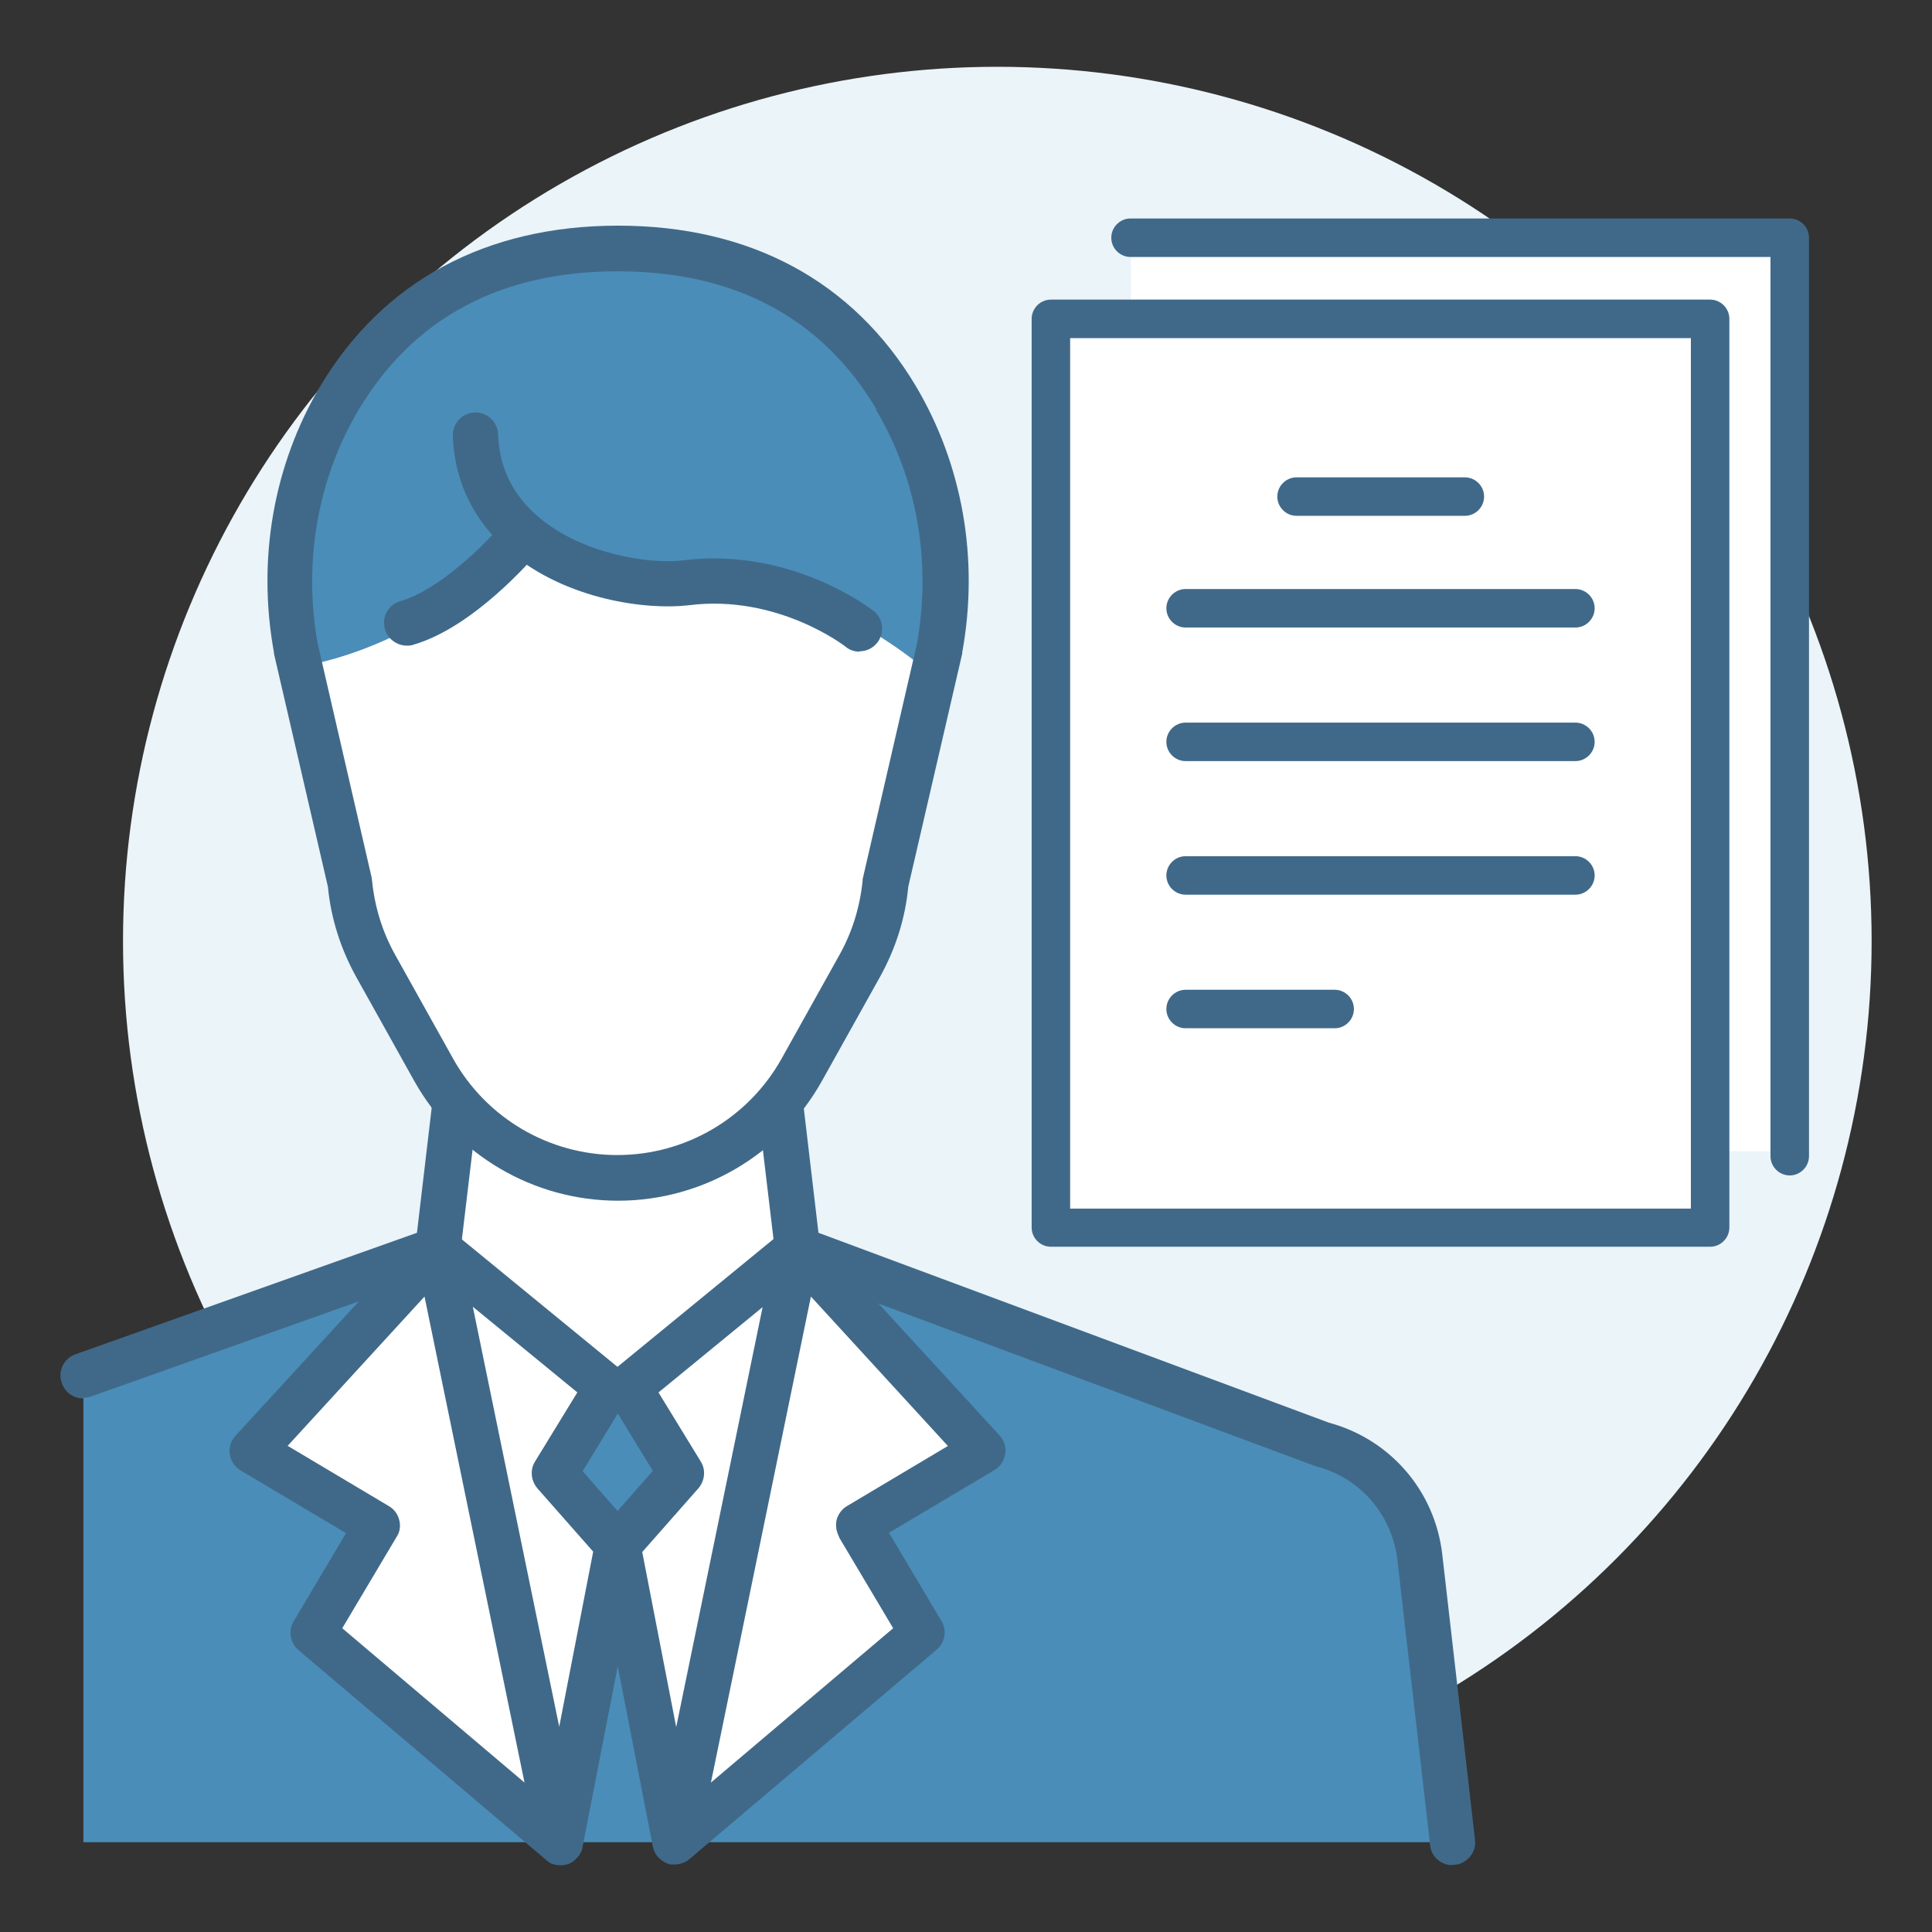 <?xml version="1.0" encoding="UTF-8"?> <svg xmlns="http://www.w3.org/2000/svg" id="Warstwa_1" data-name="Warstwa 1" version="1.1" viewBox="0 0 512 512"><rect x="0" y="0" width="512" height="512" fill="#333333" stroke="none"/><defs><style> .cls-1 { fill: #4a8db8; } .cls-1, .cls-2, .cls-3, .cls-4 { stroke-width: 0px; } .cls-2 { fill: #406989; } .cls-3 { fill: #eaf4f9; } .cls-4 { fill: #fff; } </style></defs><circle class="cls-3" cx="264.3" cy="249.4" r="231.7"></circle><path class="cls-4" d="M92.8,234c.7,7.7,3.1,15.2,6.8,22l15.4,27.6c9.9,17.7,28.5,28.6,48.7,28.6h0c20.2,0,38.9-10.9,48.7-28.6l15.4-27.6c3.8-6.8,6.1-14.3,6.8-22l14.3-62.2c4.2-22.8.3-46.5-11.6-66.4-12.2-20.4-34.1-39.6-73.7-39.6s-61.5,19.2-73.7,39.6c-11.9,19.9-15.7,43.6-11.6,66.4l14.3,62.2Z"></path><path class="cls-4" d="M208,297.4l3.4,33.5-50.6,36.7-44.8-36.7,4.6-38.5s19.1,19.7,43.1,19.7,44.2-14.7,44.2-14.7Z"></path><path class="cls-1" d="M247.3,179.2s-30.2-28.2-65.6-24.9c-35.4,3.3-40.8-13.5-40.8-13.5,0,0-23.3,29-61.4,35.9,0,0-17.4-111,84.2-111,101.6,0,86.1,102.8,83.6,113.4Z"></path><polygon class="cls-1" points="22.1 488.2 22.1 364.4 116.1 330.9 160.9 367.6 211.4 330.9 362.8 388.8 375.3 407.5 384.3 488.2 22.1 488.2"></polygon><polygon class="cls-4" points="211.4 330.9 179.9 484 244.5 432.7 227.6 404.2 260.6 384.6 211.4 330.9"></polygon><polygon class="cls-4" points="211.4 330.9 166.6 367.6 180.6 390.4 163.7 409.5 179.9 484 211.4 330.9"></polygon><polygon class="cls-4" points="114.7 330.9 146.2 484 81.6 432.7 98.6 404.2 65.5 384.6 114.7 330.9"></polygon><polygon class="cls-4" points="114.7 330.9 159.5 367.6 145.6 390.4 162.4 409.5 146.2 484 114.7 330.9"></polygon><path class="cls-2" d="M109.8,286.5l-15.4-27.6c-4.1-7.4-6.7-15.5-7.5-23.9l-14.3-61.8c0,0,0-.2,0-.3-4.5-24.7-.1-49.7,12.3-70.6,16.6-27.8,43.9-42.5,78.9-42.5s62.3,14.7,78.9,42.5c12.4,20.9,16.8,45.9,12.3,70.6,0,0,0,.2,0,.3l-14.3,61.8c-.8,8.5-3.4,16.5-7.5,23.9l-15.4,27.6c-10.9,19.5-31.6,31.7-54,31.7s-43-12.1-54-31.7ZM232.3,108.5c-14.5-24.3-37.6-36.6-68.6-36.6-31,0-54,12.3-68.6,36.6-10.9,18.3-14.8,40.4-10.9,62.1l14.3,62c0,.3.1.5.1.8.7,6.9,2.7,13.5,6.1,19.6l15.4,27.6c8.8,15.7,25.4,25.5,43.5,25.5s34.7-9.8,43.5-25.5l15.4-27.6c3.4-6.1,5.4-12.7,6.1-19.6,0-.3,0-.5.1-.8l14.3-62c3.9-21.8,0-43.8-10.9-62.1Z"></path><path class="cls-2" d="M227.8,172.6c1.8,0,3.5-.8,4.7-2.3,2-2.6,1.6-6.4-1-8.4-.9-.7-22.1-17-50.5-13.4-9,1.1-26.8-1.7-38.3-11.5-6.8-5.8-10.4-13.1-10.7-21.9-.1-3.3-2.9-5.9-6.2-5.8-3.3.1-5.9,2.9-5.8,6.2.4,12.1,5.6,22.7,14.9,30.6,15.2,13,36.8,15.6,47.6,14.3,23.5-3,41.4,10.8,41.6,11,1.1.9,2.4,1.3,3.7,1.3Z"></path><path class="cls-2" d="M107.8,171.1c.5,0,1.1,0,1.6-.2,16.2-4.6,32-23.2,32.7-24,2.1-2.5,1.8-6.3-.7-8.5-2.5-2.1-6.3-1.8-8.5.7h0c-3.9,4.6-16.3,17.2-26.8,20.2-3.2.9-5,4.2-4.1,7.4.7,2.6,3.2,4.4,5.8,4.4Z"></path><path class="cls-2" d="M384.9,494.2c.2,0,.5,0,.7,0,3.3-.4,5.7-3.4,5.3-6.6l-8.7-75.8c-2-16.8-13.8-30.4-30.1-34.8l-135.2-50.3-4.1-34.8c-.4-3.3-3.4-5.6-6.7-5.3-3.3.4-5.6,3.4-5.3,6.7l4.6,38.5c.3,2.2,1.8,4.1,3.9,4.9l138.9,51.7c.2,0,.4.1.6.2,11.6,3,20,12.7,21.5,24.6l8.7,75.8c.3,3.1,2.9,5.3,6,5.3Z"></path><path class="cls-2" d="M22.1,370.4c.7,0,1.3-.1,2-.3l94-33.4c2.1-.8,3.7-2.7,3.9-4.9l4.6-38.5c.4-3.3-2-6.3-5.3-6.7-3.3-.4-6.3,2-6.7,5.3l-4.1,34.8-90.5,32.2c-3.1,1.1-4.8,4.5-3.6,7.7.9,2.5,3.2,4,5.7,4Z"></path><path class="cls-2" d="M178.1,494.1c-.2,0-.3,0-.5,0-1.4-.4-2.6-1.2-3.5-2.3-.1-.2-.3-.4-.4-.6-.3-.6-.6-1.2-.7-1.9l-15.3-78.6c-.4-1.8.2-3.7,1.4-5.1l13.9-15.8-11.6-19c-1.6-2.6-1-5.9,1.3-7.8l44.8-36.7c1.1-.9,2.5-1.4,3.8-1.4.3,0,.7,0,1,0,0,0,0,0,0,0,1.1.2,2.2.7,3,1.5.1.1.3.3.4.4l49.2,53.6c1.2,1.3,1.8,3.1,1.5,4.9-.3,1.8-1.3,3.4-2.9,4.3l-27.9,16.6,13.9,23.4c1.5,2.5,1,5.7-1.3,7.6l-65.4,55.4c-.2.1-.3.3-.5.4,0,0,0,0,0,0,0,0,0,0,0,0-.1.1-.3.2-.5.3-.9.5-1.9.8-2.9.8s-.6,0-.9,0ZM222.4,407.3c-.8-1.4-1-3-.7-4.5.4-1.5,1.4-2.9,2.8-3.7l26.7-15.9-36.3-39.6-26.5,128.8,48.3-40.9-14.4-24.2ZM174.5,369l11.2,18.3c1.4,2.2,1.1,5.1-.6,7.1l-14.9,16.9,9,46.4,22.9-111.3-27.7,22.7Z"></path><path class="cls-2" d="M145.6,493.5c-.3-.1-.5-.3-.8-.5-.1,0-.2-.2-.3-.3l-65.4-55.4c-2.2-1.9-2.8-5.1-1.3-7.6l13.9-23.4-27.9-16.6c-1.6-.9-2.6-2.5-2.9-4.3s.3-3.6,1.5-4.9l49.2-53.6c.1-.1.3-.3.4-.4.9-.8,1.9-1.3,3.1-1.5,0,0,0,0,0,0,.3,0,.7,0,1,0h0c1.4,0,2.7.5,3.8,1.4l44.8,36.7c2.3,1.9,2.9,5.2,1.3,7.8l-11.6,19,13.9,15.8c1.2,1.4,1.7,3.3,1.4,5.1l-15.3,78.6c-.1.7-.3,1.3-.7,1.9-.1.2-.2.4-.4.6-.8,1.1-2,2-3.5,2.3-.2,0-.4,0-.5.1-.3,0-.6,0-.9,0-1,0-2-.2-2.8-.7ZM76.3,383.2l26.7,15.9c1.4.8,2.4,2.1,2.8,3.7.4,1.5.2,3.2-.7,4.5l-14.4,24.2,48.3,40.9-26.5-128.8-36.3,39.6ZM142.4,394.4c-1.7-2-2-4.9-.6-7.1l11.2-18.3-27.7-22.7,22.9,111.3,9-46.4-14.9-16.9Z"></path><rect class="cls-4" x="299.7" y="64.3" width="174.7" height="240.8"></rect><rect class="cls-4" x="278.5" y="84.5" width="174.7" height="240.8"></rect><path class="cls-2" d="M453.2,330.4h-174.7c-2.8,0-5.1-2.3-5.1-5.1V84.5c0-2.8,2.3-5.1,5.1-5.1h174.7c2.8,0,5.1,2.3,5.1,5.1v240.8c0,2.8-2.3,5.1-5.1,5.1ZM283.6,320.3h164.5V89.6h-164.5v230.6Z"></path><path class="cls-2" d="M474.3,311.5c-2.8,0-5.1-2.3-5.1-5.1V68.1h-169.6c-2.8,0-5.1-2.3-5.1-5.1s2.3-5.1,5.1-5.1h174.7c2.8,0,5.1,2.3,5.1,5.1v243.4c0,2.8-2.3,5.1-5.1,5.1Z"></path><g><path class="cls-2" d="M388.2,136.7h-44.6c-2.8,0-5.1-2.3-5.1-5.1s2.3-5.1,5.1-5.1h44.6c2.8,0,5.1,2.3,5.1,5.1s-2.3,5.1-5.1,5.1Z"></path><path class="cls-2" d="M417.5,166.3h-103.3c-2.8,0-5.1-2.3-5.1-5.1,0-2.8,2.3-5.1,5.1-5.1h103.3c2.8,0,5.1,2.3,5.1,5.1s-2.3,5.1-5.1,5.1Z"></path><path class="cls-2" d="M417.5,201.7h-103.3c-2.8,0-5.1-2.3-5.1-5.1,0-2.8,2.3-5.1,5.1-5.1h103.3c2.8,0,5.1,2.3,5.1,5.1s-2.3,5.1-5.1,5.1Z"></path><path class="cls-2" d="M417.5,237.1h-103.3c-2.8,0-5.1-2.3-5.1-5.1,0-2.8,2.3-5.1,5.1-5.1h103.3c2.8,0,5.1,2.3,5.1,5.1s-2.3,5.1-5.1,5.1Z"></path><path class="cls-2" d="M353.7,272.5h-39.5c-2.8,0-5.1-2.3-5.1-5.1s2.3-5.1,5.1-5.1h39.5c2.8,0,5.1,2.3,5.1,5.1,0,2.8-2.3,5.1-5.1,5.1Z"></path></g></svg> 